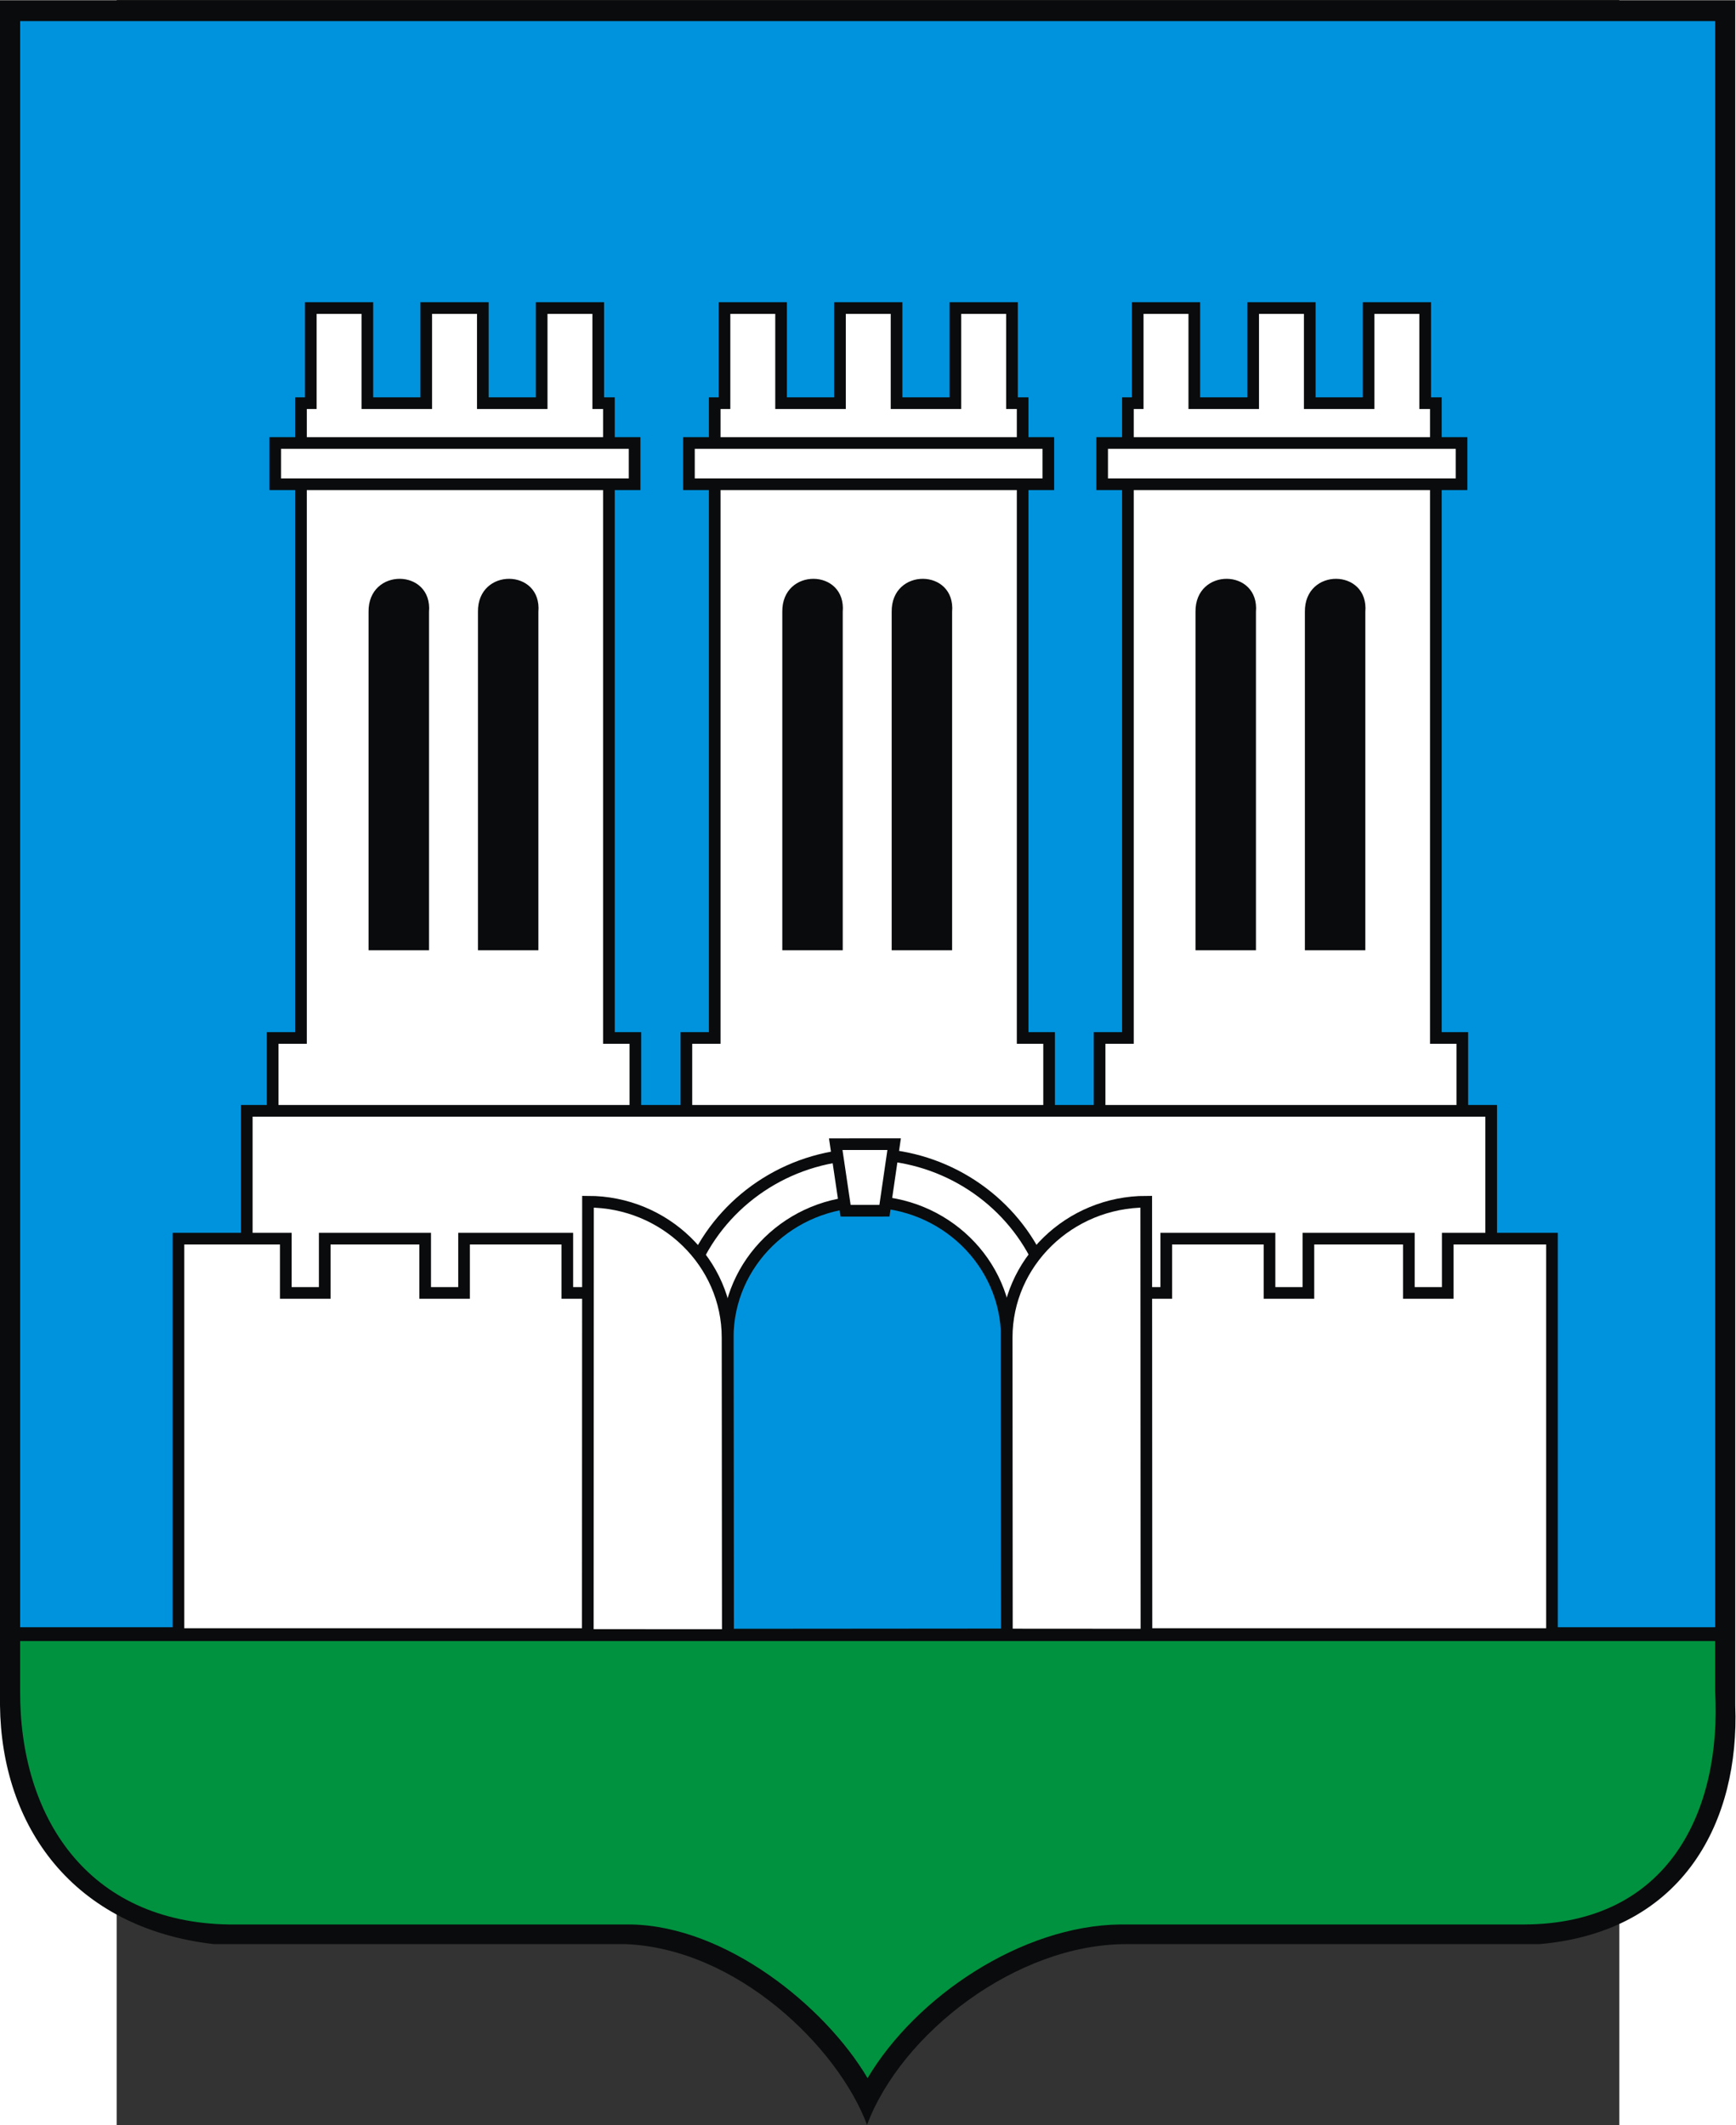 <?xml version="1.0" encoding="UTF-8" standalone="no"?>
<!-- Creator: CorelDRAW -->
<svg
   xmlns:dc="http://purl.org/dc/elements/1.1/"
   xmlns:cc="http://web.resource.org/cc/"
   xmlns:rdf="http://www.w3.org/1999/02/22-rdf-syntax-ns#"
   xmlns:svg="http://www.w3.org/2000/svg"
   xmlns="http://www.w3.org/2000/svg"
   xmlns:sodipodi="http://sodipodi.sourceforge.net/DTD/sodipodi-0.dtd"
   xmlns:inkscape="http://www.inkscape.org/namespaces/inkscape"
   xml:space="preserve"
   width="744.098"
   height="910.864"
   style="shape-rendering:geometricPrecision; text-rendering:geometricPrecision; image-rendering:optimizeQuality; fill-rule:evenodd; clip-rule:evenodd"
   viewBox="0 0 210 297"
   id="svg2"
   sodipodi:version="0.32"
   inkscape:version="0.45.1"
   sodipodi:docname="POL Skała Podolska COA.svg"
   inkscape:output_extension="org.inkscape.output.svg.inkscape"
   sodipodi:docbase="C:\Users\Mistrz\Desktop\Herby 2"
   version="1.0"><rect x="0" y="0" width="210" height="297" fill="#333333" stroke="none"/><sodipodi:namedview
   inkscape:window-height="480"
   inkscape:window-width="640"
   inkscape:pageshadow="2"
   inkscape:pageopacity="0.0"
   guidetolerance="10.0"
   gridtolerance="10.0"
   objecttolerance="10.0"
   borderopacity="1.0"
   bordercolor="#666666"
   pagecolor="#ffffff"
   id="base" />
 <defs
   id="defs4">
  <style
   type="text/css"
   id="style6">
   
    .str0 {stroke:#0A0B0C;stroke-width:1.411}
    .fil3 {fill:none}
    .fil4 {fill:#00923F}
    .fil1 {fill:#0093DD}
    .fil0 {fill:#0A0B0C}
    .fil2 {fill:white}
   
  </style>
 </defs>
 <g
   id="Warstwa_x0020_1"
   transform="matrix(1.155,0,0,1.155,-16.312,-23.027)">
  <path
   class="fil0"
   d="M 0,19.967 L 209.972,19.967 L 209.972,226.318 C 210.496,240.023 203.959,253.64 186.267,255.171 L 136.266,255.171 C 123.008,255.171 109.092,265.937 104.916,277.033 C 101.376,267.599 89.136,255.68 75.672,255.171 L 25.877,255.171 C 8.796,253.199 0.161,240.888 0,226.272 L 0,19.967 L 0,19.967 z "
   id="path10"
   style="fill:#0a0b0c" />
  <polygon
   class="fil1"
   points="2.437,22.491 207.538,22.491 207.538,216.826 2.437,216.826 2.437,22.491 "
   id="polygon12"
   style="fill:#0093dd" />
  <polygon
   class="fil2 str0"
   points="136.483,68.719 137.667,68.719 137.667,57.21 144.515,57.21 144.515,68.719 151.64,68.719 151.64,57.21 158.487,57.21 158.487,68.719 165.607,68.719 165.607,57.21 172.455,57.21 172.455,68.719 173.745,68.719 173.745,145.528 176.946,145.528 176.946,162.902 133.054,162.902 133.054,145.528 136.483,145.528 136.483,68.719 "
   id="polygon14"
   style="fill:#ffffff;stroke:#0a0b0c;stroke-width:1.411" />
  <polygon
   class="fil2 str0"
   points="36.42,68.719 37.604,68.719 37.604,57.21 44.452,57.21 44.452,68.719 51.576,68.719 51.576,57.21 58.424,57.21 58.424,68.719 65.544,68.719 65.544,57.21 72.391,57.21 72.391,68.719 73.682,68.719 73.682,145.528 76.882,145.528 76.882,162.902 32.991,162.902 32.991,145.528 36.42,145.528 36.42,68.719 "
   id="polygon16"
   style="fill:#ffffff;stroke:#0a0b0c;stroke-width:1.411" />
  <polygon
   class="fil2 str0"
   points="86.483,68.719 87.667,68.719 87.667,57.21 94.515,57.21 94.515,68.719 101.64,68.719 101.64,57.21 108.487,57.21 108.487,68.719 115.607,68.719 115.607,57.21 122.455,57.21 122.455,68.719 123.745,68.719 123.745,145.528 126.946,145.528 126.946,162.902 83.054,162.902 83.054,145.528 86.483,145.528 86.483,68.719 "
   id="polygon18"
   style="fill:#ffffff;stroke:#0a0b0c;stroke-width:1.411" />
  <path
   class="fil0"
   d="M 151.975,93.974 L 151.975,134.918 L 144.661,134.918 L 144.661,93.974 C 144.592,88.565 152.426,88.708 151.975,93.974 z "
   id="path20"
   style="fill:#0a0b0c" />
  <path
   class="fil0"
   d="M 165.211,93.974 L 165.211,134.918 L 157.897,134.918 L 157.897,93.974 C 157.828,88.565 165.662,88.708 165.211,93.974 z "
   id="path22"
   style="fill:#0a0b0c" />
  <polygon
   class="fil2 str0"
   points="133.364,73.536 176.854,73.536 176.854,78.529 133.364,78.529 133.364,73.536 "
   id="polygon24"
   style="fill:#ffffff;stroke:#0a0b0c;stroke-width:1.411" />
  <path
   class="fil0"
   d="M 101.975,93.974 L 101.975,134.918 L 94.661,134.918 L 94.661,93.974 C 94.592,88.565 102.426,88.708 101.975,93.974 z "
   id="path26"
   style="fill:#0a0b0c" />
  <path
   class="fil0"
   d="M 115.211,93.974 L 115.211,134.918 L 107.897,134.918 L 107.897,93.974 C 107.828,88.565 115.662,88.708 115.211,93.974 z "
   id="path28"
   style="fill:#0a0b0c" />
  <polygon
   class="fil2 str0"
   points="83.364,73.536 126.854,73.536 126.854,78.529 83.364,78.529 83.364,73.536 "
   id="polygon30"
   style="fill:#ffffff;stroke:#0a0b0c;stroke-width:1.411" />
  <path
   class="fil0"
   d="M 51.911,93.974 L 51.911,134.918 L 44.597,134.918 L 44.597,93.974 C 44.528,88.565 52.362,88.708 51.911,93.974 z "
   id="path32"
   style="fill:#0a0b0c" />
  <path
   class="fil0"
   d="M 65.148,93.974 L 65.148,134.918 L 57.834,134.918 L 57.834,93.974 C 57.765,88.565 65.598,88.708 65.148,93.974 z "
   id="path34"
   style="fill:#0a0b0c" />
  <polygon
   class="fil2 str0"
   points="33.301,73.536 76.79,73.536 76.79,78.529 33.301,78.529 33.301,73.536 "
   id="polygon36"
   style="fill:#ffffff;stroke:#0a0b0c;stroke-width:1.411" />
  <polygon
   class="fil2 str0"
   points="29.86,154.343 180.442,154.343 180.442,207.936 29.86,207.936 29.86,154.343 "
   id="polygon38"
   style="fill:#ffffff;stroke:#0a0b0c;stroke-width:1.411" />
  <polygon
   class="fil2 str0"
   points="21.594,169.808 34.586,169.808 34.586,176.375 39.293,176.375 39.293,169.808 51.447,169.808 51.447,176.375 56.153,176.375 56.153,169.808 68.647,169.808 68.647,176.375 73.353,176.375 73.353,169.808 78.659,169.808 82.441,200.223 127.699,196.217 132.514,169.808 136.416,169.808 136.416,176.375 141.123,176.375 141.123,169.808 153.616,169.808 153.616,176.375 158.323,176.375 158.323,169.808 170.477,169.808 170.477,176.375 175.184,176.375 175.184,169.808 187.797,169.808 187.797,217.655 21.594,217.655 21.594,169.808 "
   id="polygon40"
   style="fill:#ffffff;stroke:#0a0b0c;stroke-width:1.411" />
  <path
   class="fil1 str0"
   d="M 104.946,165.34 C 114.247,165.34 121.832,172.721 121.832,181.77 L 121.859,217.692 L 88.084,217.719 L 88.059,181.77 C 88.059,172.721 95.645,165.34 104.946,165.34 L 104.946,165.34 z "
   id="path42"
   style="fill:#0093dd;stroke:#0a0b0c;stroke-width:1.411" />
  <path
   class="fil3 str0"
   d="M 84.403,172.169 C 88.093,164.738 95.921,159.59 104.946,159.59 C 113.774,159.59 121.458,164.516 125.242,171.688"
   id="path44"
   style="fill:none;stroke:#0a0b0c;stroke-width:1.411" />
  <path
   class="fil2 str0"
   d="M 71.15,165.34 C 80.451,165.34 88.037,172.721 88.037,181.77 L 88.069,217.774 L 71.125,217.765 L 71.15,165.34 L 71.15,165.34 z "
   id="path46"
   style="fill:#ffffff;stroke:#0a0b0c;stroke-width:1.411" />
  <path
   class="fil2 str0"
   d="M 138.7,165.34 L 138.725,217.717 L 121.838,217.706 L 121.814,181.77 C 121.814,172.721 129.399,165.34 138.7,165.34 L 138.7,165.34 z "
   id="path48"
   style="fill:#ffffff;stroke:#0a0b0c;stroke-width:1.411" />
  <polygon
   class="fil2 str0"
   points="101.128,158.381 102.322,166.435 107.021,166.43 108.195,158.375 101.128,158.381 "
   id="polygon50"
   style="fill:#ffffff;stroke:#0a0b0c;stroke-width:1.411" />
  <path
   class="fil4"
   d="M 207.538,218.502 L 207.538,224.54 C 208.341,239.046 201.937,252.763 184.383,252.792 L 135.541,252.792 C 123.607,252.942 110.861,261.504 104.98,271.386 C 99.828,262.663 87.826,252.998 76.354,252.792 L 27.714,252.792 C 10.613,252.539 2.353,239.78 2.437,224.495 L 2.437,218.502 L 207.538,218.502 L 207.538,218.502 z "
   id="path52"
   style="fill:#00923f" />
 </g>
</svg>